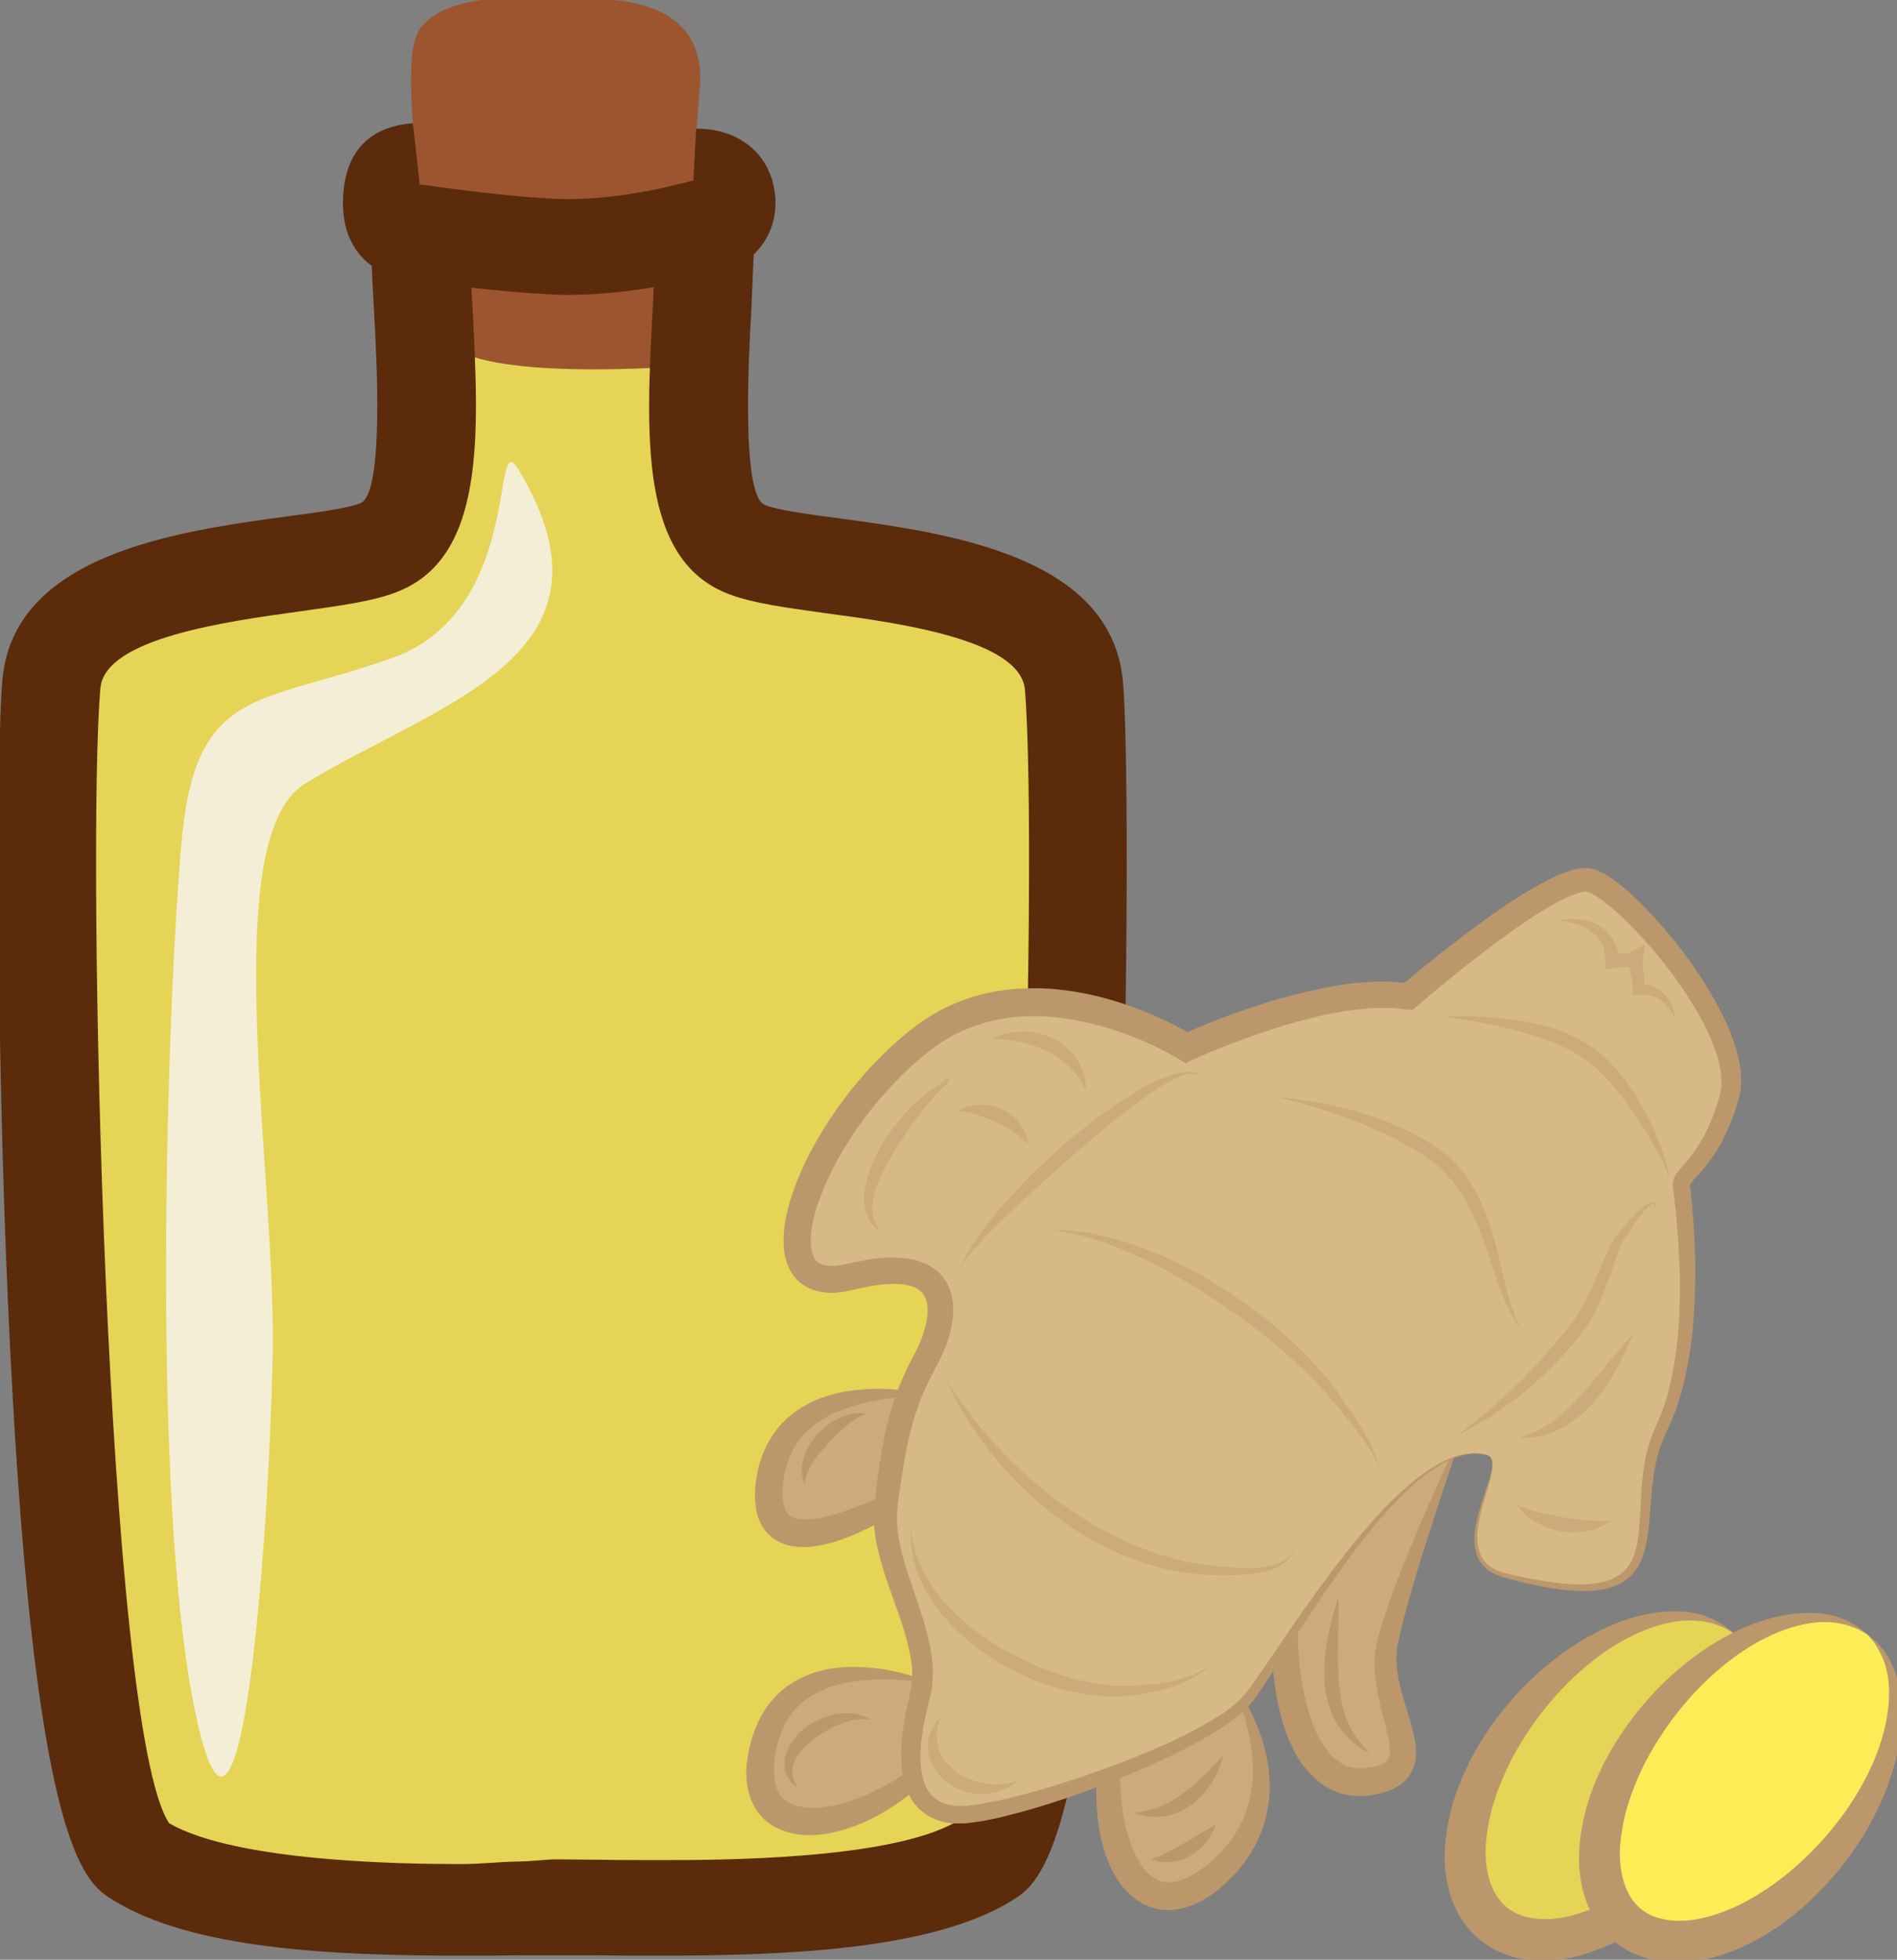 <?xml version="1.0" encoding="UTF-8" standalone="no"?>
<!-- Created with Inkscape (http://www.inkscape.org/) -->

<svg
   xmlns:dc="http://purl.org/dc/elements/1.1/"
   xmlns:cc="http://creativecommons.org/ns#"
   xmlns:rdf="http://www.w3.org/1999/02/22-rdf-syntax-ns#"
   xmlns:svg="http://www.w3.org/2000/svg"
   xmlns="http://www.w3.org/2000/svg"
   xmlns:sodipodi="http://sodipodi.sourceforge.net/DTD/sodipodi-0.dtd"
   xmlns:inkscape="http://www.inkscape.org/namespaces/inkscape"
   width="268.133mm"
   height="276.891mm"
   viewBox="0 0 268.133 276.891"
   version="1.1"
   id="svg8"
   inkscape:version="0.92.4 (5da689c313, 2019-01-14)"
   sodipodi:docname="Aroma zázvor.svg">
  <rect x="0" y="0" width="268.133" height="276.891" fill="#808080" stroke="none"/>
  <defs
     id="defs2">
    <style
       type="text/css"
       id="style2">
   <![CDATA[
    .fil5 {fill:#2D1106;fill-rule:nonzero}
    .fil4 {fill:#562314;fill-rule:nonzero}
    .fil2 {fill:#5B2B0B;fill-rule:nonzero}
    .fil1 {fill:#9D552F;fill-rule:nonzero}
    .fil0 {fill:#E0E0E0;fill-rule:nonzero}
    .fil6 {fill:#E5E5E5;fill-rule:nonzero}
    .fil7 {fill:white;fill-rule:nonzero}
    .fil3 {fill:white;fill-rule:nonzero;}
   ]]>
  </style>
    <style
       type="text/css"
       id="style2-81"><![CDATA[
    .fil5 {fill:#2D1106;fill-rule:nonzero}
    .fil4 {fill:#562314;fill-rule:nonzero}
    .fil2 {fill:#5B2B0B;fill-rule:nonzero}
    .fil1 {fill:#9D552F;fill-rule:nonzero}
    .fil0 {fill:#E0E0E0;fill-rule:nonzero}
    .fil6 {fill:#E5E5E5;fill-rule:nonzero}
    .fil7 {fill:white;fill-rule:nonzero}
    .fil3 {fill:white;fill-rule:nonzero;}
   ]]></style>
    <style
       type="text/css"
       id="style2-3"><![CDATA[
    .fil2 {fill:#662E12;fill-rule:nonzero}
    .fil1 {fill:#7FA53D;fill-rule:nonzero}
    .fil3 {fill:#9B8138;fill-rule:nonzero}
    .fil0 {fill:#AACC79;fill-rule:nonzero}
   ]]></style>
    <style
       type="text/css"
       id="style2-34"><![CDATA[
    .fil0 {fill:#449306;fill-rule:nonzero}
   ]]></style>
    <style
       type="text/css"
       id="style2-6"><![CDATA[
    .fil1 {fill:#A63621;fill-rule:nonzero}
    .fil0 {fill:#45AF51;fill-rule:nonzero}
    .fil2 {fill:#ECC500;fill-rule:nonzero}
   ]]></style>
    <style
       type="text/css"
       id="style2-0"><![CDATA[
    .fil1 {fill:#8E8530;fill-rule:nonzero}
    .fil0 {fill:#A39C43;fill-rule:nonzero}
    .fil2 {fill:#A89F4A;fill-rule:nonzero}
    .fil3 {fill:#BFB85A;fill-rule:nonzero}
   ]]></style>
    <style
       type="text/css"
       id="style2-33"><![CDATA[
    .str0 {stroke:white;stroke-width:70.56}
    .fil1 {fill:#2E0F57;fill-rule:nonzero}
    .fil4 {fill:#451682;fill-rule:nonzero}
    .fil2 {fill:#8F6EC4;fill-rule:nonzero}
    .fil3 {fill:#B09ADB;fill-rule:nonzero}
    .fil0 {fill:white;fill-rule:nonzero}
   ]]></style>
    <style
       type="text/css"
       id="style2-69"><![CDATA[
    .fil1 {fill:#1D1928;fill-rule:nonzero}
    .fil3 {fill:#2D293D;fill-rule:nonzero}
    .fil2 {fill:#363349;fill-rule:nonzero}
    .fil0 {fill:#4B7903;fill-rule:nonzero}
    .fil4 {fill:#7C6447;fill-rule:nonzero}
    .fil5 {fill:#8E795C;fill-rule:nonzero}
   ]]></style>
    <style
       type="text/css"
       id="style2-07"><![CDATA[
    .fil5 {fill:#45AF51;fill-rule:nonzero}
    .fil4 {fill:#662E12;fill-rule:nonzero}
    .fil2 {fill:#93360C;fill-rule:nonzero}
    .fil3 {fill:#BF5D36;fill-rule:nonzero}
    .fil1 {fill:#CC5E21;fill-rule:nonzero}
    .fil0 {fill:#EAB234;fill-rule:nonzero}
   ]]></style>
    <style
       type="text/css"
       id="style2-2"><![CDATA[
    .fil0 {fill:#287C1C;fill-rule:nonzero}
    .fil5 {fill:#890A0A;fill-rule:nonzero}
    .fil2 {fill:#961212;fill-rule:nonzero}
    .fil4 {fill:#A30D0D;fill-rule:nonzero}
    .fil1 {fill:#AF1B1B;fill-rule:nonzero}
    .fil6 {fill:#B72020;fill-rule:nonzero}
    .fil3 {fill:#D14242;fill-rule:nonzero}
   ]]></style>
    <style
       type="text/css"
       id="style2-7"><![CDATA[
    .fil5 {fill:#2D1106;fill-rule:nonzero}
    .fil4 {fill:#562314;fill-rule:nonzero}
    .fil2 {fill:#5B2B0B;fill-rule:nonzero}
    .fil1 {fill:#9D552F;fill-rule:nonzero}
    .fil0 {fill:#E0E0E0;fill-rule:nonzero}
    .fil6 {fill:#E5E5E5;fill-rule:nonzero}
    .fil7 {fill:white;fill-rule:nonzero}
    .fil3 {fill:white;fill-rule:nonzero;}
   ]]></style>
    <style
       type="text/css"
       id="style2-3-4"><![CDATA[
    .fil2 {fill:#662E12;fill-rule:nonzero}
    .fil1 {fill:#7FA53D;fill-rule:nonzero}
    .fil3 {fill:#9B8138;fill-rule:nonzero}
    .fil0 {fill:#AACC79;fill-rule:nonzero}
   ]]></style>
    <style
       type="text/css"
       id="style2-34-5"><![CDATA[
    .fil0 {fill:#449306;fill-rule:nonzero}
   ]]></style>
    <style
       type="text/css"
       id="style2-6-8"><![CDATA[
    .fil1 {fill:#A63621;fill-rule:nonzero}
    .fil0 {fill:#45AF51;fill-rule:nonzero}
    .fil2 {fill:#ECC500;fill-rule:nonzero}
   ]]></style>
    <style
       type="text/css"
       id="style2-0-1"><![CDATA[
    .fil1 {fill:#8E8530;fill-rule:nonzero}
    .fil0 {fill:#A39C43;fill-rule:nonzero}
    .fil2 {fill:#A89F4A;fill-rule:nonzero}
    .fil3 {fill:#BFB85A;fill-rule:nonzero}
   ]]></style>
    <style
       type="text/css"
       id="style2-33-5"><![CDATA[
    .str0 {stroke:white;stroke-width:70.56}
    .fil1 {fill:#2E0F57;fill-rule:nonzero}
    .fil4 {fill:#451682;fill-rule:nonzero}
    .fil2 {fill:#8F6EC4;fill-rule:nonzero}
    .fil3 {fill:#B09ADB;fill-rule:nonzero}
    .fil0 {fill:white;fill-rule:nonzero}
   ]]></style>
    <style
       type="text/css"
       id="style2-69-2"><![CDATA[
    .fil1 {fill:#1D1928;fill-rule:nonzero}
    .fil3 {fill:#2D293D;fill-rule:nonzero}
    .fil2 {fill:#363349;fill-rule:nonzero}
    .fil0 {fill:#4B7903;fill-rule:nonzero}
    .fil4 {fill:#7C6447;fill-rule:nonzero}
    .fil5 {fill:#8E795C;fill-rule:nonzero}
   ]]></style>
    <style
       type="text/css"
       id="style2-07-7"><![CDATA[
    .fil5 {fill:#45AF51;fill-rule:nonzero}
    .fil4 {fill:#662E12;fill-rule:nonzero}
    .fil2 {fill:#93360C;fill-rule:nonzero}
    .fil3 {fill:#BF5D36;fill-rule:nonzero}
    .fil1 {fill:#CC5E21;fill-rule:nonzero}
    .fil0 {fill:#EAB234;fill-rule:nonzero}
   ]]></style>
    <style
       type="text/css"
       id="style2-2-8"><![CDATA[
    .fil0 {fill:#287C1C;fill-rule:nonzero}
    .fil5 {fill:#890A0A;fill-rule:nonzero}
    .fil2 {fill:#961212;fill-rule:nonzero}
    .fil4 {fill:#A30D0D;fill-rule:nonzero}
    .fil1 {fill:#AF1B1B;fill-rule:nonzero}
    .fil6 {fill:#B72020;fill-rule:nonzero}
    .fil3 {fill:#D14242;fill-rule:nonzero}
   ]]></style>
    <style
       type="text/css"
       id="style2-4"><![CDATA[
    .fil3 {fill:#4F78EE;fill-rule:nonzero}
    .fil4 {fill:#5C2123;fill-rule:nonzero}
    .fil9 {fill:#6022D6;fill-rule:nonzero}
    .fil1 {fill:#68652F;fill-rule:nonzero}
    .fil7 {fill:#7C7A89;fill-rule:nonzero}
    .fil5 {fill:#7F8599;fill-rule:nonzero}
    .fil6 {fill:#B9BABE;fill-rule:nonzero}
    .fil8 {fill:#CDCFD3;fill-rule:nonzero}
    .fil2 {fill:#E5C923;fill-rule:nonzero}
    .fil0 {fill:#F2E8BB;fill-rule:nonzero}
   ]]></style>
    <style
       type="text/css"
       id="style2-5"><![CDATA[
    .fil5 {fill:#2D1106;fill-rule:nonzero}
    .fil4 {fill:#562314;fill-rule:nonzero}
    .fil2 {fill:#5B2B0B;fill-rule:nonzero}
    .fil1 {fill:#9D552F;fill-rule:nonzero}
    .fil0 {fill:#E0E0E0;fill-rule:nonzero}
    .fil6 {fill:#E5E5E5;fill-rule:nonzero}
    .fil7 {fill:white;fill-rule:nonzero}
    .fil3 {fill:white;fill-rule:nonzero;}
   ]]></style>
    <style
       type="text/css"
       id="style2-3-3"><![CDATA[
    .fil2 {fill:#662E12;fill-rule:nonzero}
    .fil1 {fill:#7FA53D;fill-rule:nonzero}
    .fil3 {fill:#9B8138;fill-rule:nonzero}
    .fil0 {fill:#AACC79;fill-rule:nonzero}
   ]]></style>
    <style
       type="text/css"
       id="style2-34-3"><![CDATA[
    .fil0 {fill:#449306;fill-rule:nonzero}
   ]]></style>
    <style
       type="text/css"
       id="style2-6-6"><![CDATA[
    .fil1 {fill:#A63621;fill-rule:nonzero}
    .fil0 {fill:#45AF51;fill-rule:nonzero}
    .fil2 {fill:#ECC500;fill-rule:nonzero}
   ]]></style>
    <style
       type="text/css"
       id="style2-0-0"><![CDATA[
    .fil1 {fill:#8E8530;fill-rule:nonzero}
    .fil0 {fill:#A39C43;fill-rule:nonzero}
    .fil2 {fill:#A89F4A;fill-rule:nonzero}
    .fil3 {fill:#BFB85A;fill-rule:nonzero}
   ]]></style>
    <style
       type="text/css"
       id="style2-33-52"><![CDATA[
    .str0 {stroke:white;stroke-width:70.56}
    .fil1 {fill:#2E0F57;fill-rule:nonzero}
    .fil4 {fill:#451682;fill-rule:nonzero}
    .fil2 {fill:#8F6EC4;fill-rule:nonzero}
    .fil3 {fill:#B09ADB;fill-rule:nonzero}
    .fil0 {fill:white;fill-rule:nonzero}
   ]]></style>
    <style
       type="text/css"
       id="style2-69-29"><![CDATA[
    .fil1 {fill:#1D1928;fill-rule:nonzero}
    .fil3 {fill:#2D293D;fill-rule:nonzero}
    .fil2 {fill:#363349;fill-rule:nonzero}
    .fil0 {fill:#4B7903;fill-rule:nonzero}
    .fil4 {fill:#7C6447;fill-rule:nonzero}
    .fil5 {fill:#8E795C;fill-rule:nonzero}
   ]]></style>
    <style
       type="text/css"
       id="style2-07-3"><![CDATA[
    .fil5 {fill:#45AF51;fill-rule:nonzero}
    .fil4 {fill:#662E12;fill-rule:nonzero}
    .fil2 {fill:#93360C;fill-rule:nonzero}
    .fil3 {fill:#BF5D36;fill-rule:nonzero}
    .fil1 {fill:#CC5E21;fill-rule:nonzero}
    .fil0 {fill:#EAB234;fill-rule:nonzero}
   ]]></style>
    <style
       type="text/css"
       id="style2-2-0"><![CDATA[
    .fil0 {fill:#287C1C;fill-rule:nonzero}
    .fil5 {fill:#890A0A;fill-rule:nonzero}
    .fil2 {fill:#961212;fill-rule:nonzero}
    .fil4 {fill:#A30D0D;fill-rule:nonzero}
    .fil1 {fill:#AF1B1B;fill-rule:nonzero}
    .fil6 {fill:#B72020;fill-rule:nonzero}
    .fil3 {fill:#D14242;fill-rule:nonzero}
   ]]></style>
    <style
       type="text/css"
       id="style2-8"><![CDATA[
    .str0 {stroke:white;stroke-width:70.56}
    .fil3 {fill:#30561A;fill-rule:nonzero}
    .fil4 {fill:#3C6626;fill-rule:nonzero}
    .fil2 {fill:#4E7A34;fill-rule:nonzero}
    .fil1 {fill:#72915D;fill-rule:nonzero}
    .fil7 {fill:#CE9E63;fill-rule:nonzero}
    .fil6 {fill:#D89E52;fill-rule:nonzero}
    .fil5 {fill:#D8B280;fill-rule:nonzero}
    .fil0 {fill:white;fill-rule:nonzero}
   ]]></style>
    <style
       type="text/css"
       id="style2-00"><![CDATA[
    .fil2 {fill:#827850;fill-rule:nonzero}
    .fil0 {fill:#CFD875;fill-rule:nonzero}
    .fil1 {fill:#DDD8C3;fill-rule:nonzero}
   ]]></style>
    <style
       type="text/css"
       id="style2-1"><![CDATA[
    .fil1 {fill:#75A432;fill-rule:nonzero}
    .fil0 {fill:#A0C95F;fill-rule:nonzero}
    .fil2 {fill:#A4C466;fill-rule:nonzero}
   ]]></style>
    <style
       type="text/css"
       id="style2-53"><![CDATA[
    .fil2 {fill:#827850;fill-rule:nonzero}
    .fil1 {fill:#EAD063;fill-rule:nonzero}
    .fil0 {fill:#EFE4B6;fill-rule:nonzero}
   ]]></style>
    <style
       type="text/css"
       id="style2-88"><![CDATA[
    .fil4 {fill:#98BE5B}
    .fil3 {fill:#9DC062}
    .fil2 {fill:#C5D192}
    .fil1 {fill:#C8DCA8}
    .fil0 {fill:#E5EED6}
   ]]></style>
    <style
       type="text/css"
       id="style2-79"><![CDATA[
    .fil1 {fill:#517C28;fill-rule:nonzero}
    .fil0 {fill:#6E9E44;fill-rule:nonzero}
   ]]></style>
    <style
       type="text/css"
       id="style2-9"><![CDATA[
    .fil6 {fill:#6E9B3E;fill-rule:nonzero}
    .fil0 {fill:#91BF66;fill-rule:nonzero}
    .fil2 {fill:#9FC673;fill-rule:nonzero}
    .fil1 {fill:#A5D879;fill-rule:nonzero}
    .fil5 {fill:#E0DABF;fill-rule:nonzero}
    .fil4 {fill:#E8EFC5;fill-rule:nonzero}
    .fil3 {fill:#FCF9EB;fill-rule:nonzero}
   ]]></style>
    <style
       type="text/css"
       id="style2-60"><![CDATA[
    .str0 {stroke:white;stroke-width:70.56}
    .fil3 {fill:#351A24;fill-rule:nonzero}
    .fil1 {fill:#43252F;fill-rule:nonzero}
    .fil8 {fill:#51313D;fill-rule:nonzero}
    .fil6 {fill:#A53F3A;fill-rule:nonzero}
    .fil5 {fill:#B7544C;fill-rule:nonzero}
    .fil4 {fill:#CC8583;fill-rule:nonzero}
    .fil7 {fill:#D17F13;fill-rule:nonzero}
    .fil2 {fill:#F4DCA6;fill-rule:nonzero}
    .fil0 {fill:white;fill-rule:nonzero}
   ]]></style>
    <style
       type="text/css"
       id="style2-41"><![CDATA[
    .fil4 {fill:#A31414;fill-rule:nonzero}
    .fil3 {fill:#B50B0B;fill-rule:nonzero}
    .fil2 {fill:#D69090;fill-rule:nonzero}
    .fil1 {fill:#DBBC86;fill-rule:nonzero}
    .fil0 {fill:#F7E4E9;fill-rule:nonzero}
   ]]></style>
    <style
       type="text/css"
       id="style2-29"><![CDATA[
    .str0 {stroke:white;stroke-width:70.56}
    .fil3 {fill:#D13430;fill-rule:nonzero}
    .fil2 {fill:#EA9063;fill-rule:nonzero}
    .fil1 {fill:#FFF1C5;fill-rule:nonzero}
    .fil0 {fill:white;fill-rule:nonzero}
   ]]></style>
    <style
       type="text/css"
       id="style2-412"><![CDATA[
    .fil3 {fill:#649319;fill-rule:nonzero}
    .fil0 {fill:#91561C;fill-rule:nonzero}
    .fil6 {fill:#DD271A;fill-rule:nonzero}
    .fil1 {fill:#ECAC28;fill-rule:nonzero}
    .fil2 {fill:#F2CC88;fill-rule:nonzero}
    .fil7 {fill:#F86849;fill-rule:nonzero}
    .fil8 {fill:#FCBEBE;fill-rule:nonzero}
    .fil4 {fill:#FD6B6A;fill-rule:nonzero}
    .fil5 {fill:#FFCE55;fill-rule:nonzero}
   ]]></style>
    <style
       type="text/css"
       id="style2-31"><![CDATA[
    .fil1 {fill:#1C0F00;fill-rule:nonzero}
    .fil4 {fill:#3A1B05;fill-rule:nonzero}
    .fil0 {fill:#42210B;fill-rule:nonzero}
    .fil3 {fill:#542A0A;fill-rule:nonzero}
    .fil2 {fill:#5E3316;fill-rule:nonzero}
   ]]></style>
    <style
       type="text/css"
       id="style2-51"><![CDATA[
    .fil2 {fill:#45AF51;fill-rule:nonzero}
    .fil1 {fill:#662E12;fill-rule:nonzero}
    .fil0 {fill:#BF2626;fill-rule:nonzero}
   ]]></style>
    <style
       type="text/css"
       id="style2-25"><![CDATA[
    .fil2 {fill:#225B0A;fill-rule:nonzero}
    .fil0 {fill:#662E12;fill-rule:nonzero}
    .fil1 {fill:#8F1323;fill-rule:nonzero}
    .fil3 {fill:#B01515;fill-rule:nonzero}
   ]]></style>
    <style
       type="text/css"
       id="style2-16"><![CDATA[
    .fil2 {fill:#0E2807;fill-rule:nonzero}
    .fil1 {fill:#2E5E24;fill-rule:nonzero}
    .fil3 {fill:#464940;fill-rule:nonzero}
    .fil0 {fill:#5D9E4D;fill-rule:nonzero}
    .fil4 {fill:#EFB82E;fill-rule:nonzero}
   ]]></style>
    <style
       type="text/css"
       id="style2-39"><![CDATA[
    .fil3 {fill:#11192B;fill-rule:nonzero}
    .fil8 {fill:#182033;fill-rule:nonzero}
    .fil2 {fill:#1A2238;fill-rule:nonzero}
    .fil7 {fill:#262E45;fill-rule:nonzero}
    .fil4 {fill:#37435E;fill-rule:nonzero}
    .fil9 {fill:#47526D;fill-rule:nonzero}
    .fil0 {fill:#5C9340;fill-rule:nonzero}
    .fil1 {fill:#7EAF61;fill-rule:nonzero}
    .fil5 {fill:#936338;fill-rule:nonzero}
    .fil6 {fill:#A3774B;fill-rule:nonzero}
   ]]></style>
    <style
       type="text/css"
       id="style2-24"><![CDATA[
    .fil3 {fill:#4D870F;fill-rule:nonzero}
    .fil4 {fill:#561F09;fill-rule:nonzero}
    .fil2 {fill:#82310D;fill-rule:nonzero}
    .fil5 {fill:#A02E10;fill-rule:nonzero}
    .fil0 {fill:#C33F13;fill-rule:nonzero}
    .fil1 {fill:#E26847;fill-rule:nonzero}
   ]]></style>
    <style
       type="text/css"
       id="style2-881"><![CDATA[
    .fil7 {fill:#563E17;fill-rule:nonzero}
    .fil6 {fill:#775B29;fill-rule:nonzero}
    .fil3 {fill:#8C723C;fill-rule:nonzero}
    .fil0 {fill:#93754A;fill-rule:nonzero}
    .fil2 {fill:#A03607;fill-rule:nonzero}
    .fil5 {fill:#A0844B;fill-rule:nonzero}
    .fil4 {fill:#AF915D;fill-rule:nonzero}
    .fil1 {fill:#D64C01;fill-rule:nonzero}
    .fil8 {fill:#E86931;fill-rule:nonzero}
   ]]></style>
    <style
       type="text/css"
       id="style2-03"><![CDATA[
    .fil2 {fill:#77441B;fill-rule:nonzero}
    .fil0 {fill:#EACA42;fill-rule:nonzero}
    .fil1 {fill:#F4E4A2;fill-rule:nonzero}
   ]]></style>
    <style
       type="text/css"
       id="style2-18"><![CDATA[
    .fil3 {fill:#686121;fill-rule:nonzero}
    .fil2 {fill:#928C42;fill-rule:nonzero}
    .fil1 {fill:#AF8D72;fill-rule:nonzero}
    .fil0 {fill:#BFA48E;fill-rule:nonzero}
   ]]></style>
    <style
       type="text/css"
       id="style2-75"><![CDATA[
    .fil3 {fill:#1E0F01;fill-rule:nonzero}
    .fil2 {fill:#301700;fill-rule:nonzero}
    .fil1 {fill:#592C07;fill-rule:nonzero}
    .fil0 {fill:#A67C52;fill-rule:nonzero}
    .fil4 {fill:#EAC55E;fill-rule:nonzero}
   ]]></style>
    <style
       type="text/css"
       id="style2-15"><![CDATA[
    .fil0 {fill:#56210A;fill-rule:nonzero}
    .fil1 {fill:#84503E;fill-rule:nonzero}
    .fil2 {fill:#AD857D;fill-rule:nonzero;}
   ]]></style>
    <style
       type="text/css"
       id="style2-76"><![CDATA[
    .fil5 {fill:#280604;fill-rule:nonzero}
    .fil3 {fill:#351302;fill-rule:nonzero}
    .fil4 {fill:#51180F;fill-rule:nonzero}
    .fil1 {fill:#59180E;fill-rule:nonzero}
    .fil2 {fill:#59250E;fill-rule:nonzero}
    .fil0 {fill:#843523;fill-rule:nonzero}
   ]]></style>
    <style
       type="text/css"
       id="style2-44"><![CDATA[
    .fil1 {fill:#628C2C;fill-rule:nonzero}
    .fil0 {fill:#C2D8AD;fill-rule:nonzero}
   ]]></style>
    <style
       type="text/css"
       id="style2-92"><![CDATA[
    .fil1 {fill:#CE9C5F;fill-rule:nonzero}
    .fil0 {fill:#E2BF7F;fill-rule:nonzero}
   ]]></style>
    <style
       type="text/css"
       id="style2-28"><![CDATA[
    .str0 {stroke:white;stroke-width:70.56}
    .fil7 {fill:#1C2804;fill-rule:nonzero}
    .fil8 {fill:#2E3F05;fill-rule:nonzero}
    .fil5 {fill:#36560C;fill-rule:nonzero}
    .fil10 {fill:#6D4123;fill-rule:nonzero}
    .fil3 {fill:#704426;fill-rule:nonzero}
    .fil2 {fill:#79AD3D;fill-rule:nonzero}
    .fil1 {fill:#7C4F31;fill-rule:nonzero}
    .fil6 {fill:#92B25F;fill-rule:nonzero}
    .fil9 {fill:#9B6E50;fill-rule:nonzero}
    .fil4 {fill:#AECE67;fill-rule:nonzero}
    .fil0 {fill:white;fill-rule:nonzero}
   ]]></style>
    <style
       type="text/css"
       id="style2-4127"><![CDATA[
    .fil2 {fill:#C68148}
    .fil1 {fill:#890A0A;fill-rule:nonzero}
    .fil4 {fill:#961212;fill-rule:nonzero}
    .fil0 {fill:#A30D0D;fill-rule:nonzero}
    .fil3 {fill:#AF1B1B;fill-rule:nonzero}
    .fil6 {fill:#B72020;fill-rule:nonzero}
    .fil5 {fill:#D14242;fill-rule:nonzero}
   ]]></style>
    <style
       type="text/css"
       id="style2-169"><![CDATA[
    .fil4 {fill:#754C1A;fill-rule:nonzero}
    .fil2 {fill:#7A501F;fill-rule:nonzero}
    .fil0 {fill:#8E6126;fill-rule:nonzero}
    .fil5 {fill:#A8773B;fill-rule:nonzero}
    .fil3 {fill:#AF7C3F;fill-rule:nonzero}
    .fil1 {fill:#C4914E;fill-rule:nonzero}
   ]]></style>
    <style
       type="text/css"
       id="style2-167"><![CDATA[
    .fil2 {fill:#315C27;fill-rule:nonzero}
    .fil1 {fill:#9ABE47;fill-rule:nonzero}
    .fil0 {fill:#AECC5E;fill-rule:nonzero}
   ]]></style>
    <style
       type="text/css"
       id="style2-21"><![CDATA[
    .fil0 {fill:#53891F;fill-rule:nonzero}
    .fil1 {fill:#9B7A2F;fill-rule:nonzero}
   ]]></style>
    <style
       type="text/css"
       id="style2-26"><![CDATA[
    .fil0 {fill:#6B9D3C;fill-rule:nonzero}
    .fil1 {fill:#AC482E;fill-rule:nonzero}
    .fil2 {fill:#FFA20D;fill-rule:nonzero}
    .fil3 {fill:#FFB90B;fill-rule:nonzero}
   ]]></style>
    <style
       type="text/css"
       id="style2-12"><![CDATA[
    .fil0 {fill:#5AB216;fill-rule:nonzero}
    .fil1 {fill:#E51A1A;fill-rule:nonzero}
   ]]></style>
    <style
       type="text/css"
       id="style2-84"><![CDATA[
    .str0 {stroke:white;stroke-width:70.56}
    .fil1 {fill:#AA3121;fill-rule:nonzero}
    .fil0 {fill:white;fill-rule:nonzero}
   ]]></style>
    <style
       type="text/css"
       id="style2-124"><![CDATA[
    .fil0 {fill:#619930;fill-rule:nonzero}
   ]]></style>
    <style
       type="text/css"
       id="style2-077">
   <![CDATA[
    .fil5 {fill:#4D963E;fill-rule:nonzero}
    .fil4 {fill:#56874C;fill-rule:nonzero}
    .fil2 {fill:#5B4194;fill-rule:nonzero}
    .fil3 {fill:#69A668;fill-rule:nonzero}
    .fil1 {fill:#7263B0;fill-rule:nonzero}
    .fil0 {fill:#BC0F29;fill-rule:nonzero}
   ]]>
  </style>
    <style
       type="text/css"
       id="style2-96">
   <![CDATA[
    .fil0 {fill:#49602E;fill-rule:nonzero}
    .fil1 {fill:#697F4B;fill-rule:nonzero}
   ]]>
  </style>
    <style
       type="text/css"
       id="style2-80">
   <![CDATA[
    .fil1 {fill:#597A25;fill-rule:nonzero}
    .fil0 {fill:#A58C3C;fill-rule:nonzero}
   ]]>
  </style>
    <style
       type="text/css"
       id="style2-61">
   <![CDATA[
    .fil3 {fill:#33350E;fill-rule:nonzero}
    .fil7 {fill:#382F26;fill-rule:nonzero}
    .fil1 {fill:#3E4213;fill-rule:nonzero}
    .fil2 {fill:#404415;fill-rule:nonzero}
    .fil0 {fill:#49511B;fill-rule:nonzero}
    .fil5 {fill:#64712B;fill-rule:nonzero}
    .fil4 {fill:#84913A;fill-rule:nonzero}
    .fil6 {fill:#D11515;fill-rule:nonzero}
   ]]>
  </style>
    <style
       type="text/css"
       id="style2-54">
   <![CDATA[
    .fil1 {fill:#331972;fill-rule:nonzero}
    .fil0 {fill:#45AF51;fill-rule:nonzero}
    .fil3 {fill:#5037A0;fill-rule:nonzero}
    .fil2 {fill:#662E12;fill-rule:nonzero}
   ]]>
  </style>
    <style
       type="text/css"
       id="style2-94">
   <![CDATA[
    .str0 {stroke:white;stroke-width:70.56}
    .fil1 {fill:#5D6608;fill-rule:nonzero}
    .fil4 {fill:#7A1111;fill-rule:nonzero}
    .fil2 {fill:#A51C1C;fill-rule:nonzero}
    .fil5 {fill:#AF5941;fill-rule:nonzero}
    .fil6 {fill:#BA1313;fill-rule:nonzero}
    .fil3 {fill:#BC664B;fill-rule:nonzero}
    .fil7 {fill:#BF3D3D;fill-rule:nonzero}
    .fil0 {fill:white;fill-rule:nonzero}
   ]]>
  </style>
    <style
       type="text/css"
       id="style2-67">
   <![CDATA[
    .fil2 {fill:#E0760B;fill-rule:nonzero}
    .fil1 {fill:#EFC807;fill-rule:nonzero}
    .fil0 {fill:#FDDB00;fill-rule:nonzero}
   ]]>
  </style>
    <style
       type="text/css"
       id="style2-87">
   <![CDATA[
    .fil1 {fill:#395613;fill-rule:nonzero}
    .fil0 {fill:#A08358;fill-rule:nonzero}
   ]]>
  </style>
    <style
       type="text/css"
       id="style2-95">
   <![CDATA[
    .fil1 {fill:#DDB32A;fill-rule:nonzero}
    .fil2 {fill:#EDCE4C;fill-rule:nonzero}
    .fil0 {fill:#F4DF4A;fill-rule:nonzero}
   ]]>
  </style>
    <style
       type="text/css"
       id="style2-19">
   <![CDATA[
    .fil1 {fill:#BC976C;fill-rule:nonzero}
    .fil2 {fill:#CCAA79;fill-rule:nonzero}
    .fil5 {fill:#CCAA7A;fill-rule:nonzero}
    .fil3 {fill:#D7B985;fill-rule:nonzero}
    .fil0 {fill:#E5D455;fill-rule:nonzero}
    .fil4 {fill:#FCED56;fill-rule:nonzero}
   ]]>
  </style>
  </defs>
  <sodipodi:namedview
     id="base"
     pagecolor="#ffffff"
     bordercolor="#666666"
     borderopacity="1.0"
     inkscape:pageopacity="0.0"
     inkscape:pageshadow="2"
     inkscape:zoom="0.7"
     inkscape:cx="711.9149"
     inkscape:cy="539.1062"
     inkscape:document-units="mm"
     inkscape:current-layer="Vrstva_x0020_1"
     showgrid="false"
     inkscape:window-width="1920"
     inkscape:window-height="1001"
     inkscape:window-x="-9"
     inkscape:window-y="-9"
     inkscape:window-maximized="1" />
  <g
     inkscape:label="Vrstva 1"
     inkscape:groupmode="layer"
     id="layer1"
     transform="translate(281.885,-127.751)">
 
 
 
<g
   inkscape:label="Vrstva 1"
   inkscape:groupmode="layer"
   transform="matrix(0.265,0,0,0.265,-266.287,171.368)"
   id="layer1-76">
  <g
     inkscape:label="Vrstva 1"
     inkscape:groupmode="layer"
     transform="matrix(1.178,0,0,1.178,129.098,3.235)"
     id="layer1-7">
    <g
       inkscape:label="Vrstva 1"
       inkscape:groupmode="layer"
       transform="matrix(0.265,0,0,0.265,260.92,338.295)"
       id="layer1-4">
      <g
         inkscape:label="Vrstva 1"
         inkscape:groupmode="layer"
         transform="matrix(0.873,0,0,0.873,-38.26,-28.614)"
         id="layer1-8">
        <g
           inkscape:label="Vrstva 1"
           inkscape:groupmode="layer"
           transform="matrix(1.064,0,0,1.064,-32.549,55.262)"
           id="layer1-0">
          <g
             transform="matrix(0.663,0,0,0.663,-6932.78,-9835.63)"
             id="Vrstva_x0020_1">
<path
   inkscape:connector-curvature="0"
   d="m 9881,12395 c 37,36 66,82 63,154 -13,352 -68,762 117,833 185,70 878,42 907,377 29,335 10,3098 -244,3257 -253,158 -892,131 -1189,131 -293,0 -907,26 -1161,-132 -253,-159 -273,-2925 -243,-3260 29,-335 721,-308 907,-378 185,-71 130,-476 117,-828 -3,-85 35,-135 84,-171 46,-32 75,-49 308,-49 260,0 291,24 334,66 z"
   style="fill:#e5d455;fill-opacity:1;fill-rule:nonzero"
   id="path7"
   class="fil0" />
<path
   inkscape:connector-curvature="0"
   d="m 9229,12807 c 0,0 -162,-760 -74,-872 87,-112 336,-80 404,-80 69,0 395,-32 371,247 -6,66 -14,188 -18,256 -15,209 -47,345 -73,517 0,0 -516,38 -610,-68 z"
   style="fill:#9d552f;fill-rule:nonzero"
   id="path9"
   class="fil1" />
<path
   inkscape:connector-curvature="0"
   d="m 9920,12214 -8,144 -9,2 -19,5 -18,4 c -2,1 -173,46 -329,40 -152,-6 -364,-38 -366,-38 l -18,-2 -19,-170 c -75,5 -194,41 -194,222 0,142 97,208 197,213 43,7 237,34 389,40 14,1 27,1 40,1 157,0 307,-34 357,-46 125,-8 217,-95 217,-208 0,-118 -85,-207 -220,-207 z"
   style="fill:#5b2b0b;fill-rule:nonzero"
   id="path11"
   class="fil2" />
<path
   inkscape:connector-curvature="0"
   d="m 11104,13748 c -31,-350 -485,-412 -786,-453 -85,-11 -172,-23 -207,-37 -66,-25 -46,-400 -38,-541 2,-55 5,-110 7,-163 1,-30 -1,-59 -8,-87 -66,64 -169,139 -268,156 -2,27 -3,53 -4,80 -20,364 -38,708 211,802 65,25 155,37 269,53 202,27 540,73 552,212 38,439 -16,2883 -191,3140 -186,106 -662,106 -820,106 -60,0 -116,0 -167,-1 -44,0 -84,-1 -120,-1 -34,0 -72,6 -113,6 -48,1 -100,7 -156,7 h -1 c -156,0 -620,-6 -806,-113 -176,-257 -230,-2709 -191,-3148 12,-139 350,-185 552,-213 114,-16 204,-28 268,-53 249,-94 231,-436 212,-797 -3,-47 -5,-93 -7,-140 -11,-6 -22,-13 -33,-20 0,0 0,0 0,-1 -16,-2 -32,-4 -47,-8 -42,-11 -89,-31 -118,-63 -16,-19 -34,-43 -46,-68 -25,53 -31,107 -30,150 2,54 5,109 8,164 8,140 28,511 -38,536 -35,14 -123,26 -207,37 -301,41 -756,104 -786,454 -16,182 -17,982 15,1713 67,1529 212,1620 291,1669 218,137 610,155 964,155 56,0 110,0 158,-1 41,0 78,0 112,0 34,0 73,0 116,0 52,1 109,1 170,1 361,0 760,-18 977,-154 78,-49 224,-140 290,-1668 32,-730 32,-1529 16,-1711 z"
   style="fill:#5b2b0b;fill-rule:nonzero"
   id="path13"
   class="fil2" />
<path
   inkscape:connector-curvature="0"
   d="m 9428,13161 c -81,-135 19,388 -351,521 -371,132 -546,76 -585,511 -39,436 -88,1820 39,2417 126,597 204,-493 214,-995 10,-502 -156,-1431 88,-1583 361,-224 907,-350 595,-871 z"
   style="fill:#f4eed7;;fill-rule:nonzero"
   id="path15"
   class="fil3" />
<rect
   height="293.868"
   width="0"
   y="16368.5"
   x="11572.2"
   style="fill:#ffffff;stroke-width:3.943"
   id="rect423" />

 
 

 
 

 
 

 
 

 
 

 
 

 
 

 
 

 
 

 
 <g
   transform="matrix(0.565,-0.169,0.169,0.565,2998.776,9618.016)"
   id="Vrstva_x0020_1-3">

  <path
   d="m 12628,15755 c 162,242 -36,659 -442,932 -407,272 -868,297 -1030,54 -163,-242 35,-659 442,-931 406,-273 867,-297 1030,-55 z"
   style="fill:#e5d455;fill-rule:nonzero"
   id="path7-2"
   class="fil0"
   inkscape:connector-curvature="0" />

  <path
   d="m 12628,15755 c 0,0 -11,-12 -32,-33 -10,-11 -26,-21 -43,-34 -8,-7 -19,-11 -30,-17 -11,-5 -22,-13 -35,-16 -102,-44 -268,-49 -455,11 -185,59 -394,179 -572,360 -22,23 -43,47 -64,71 -20,26 -42,50 -59,77 -39,53 -70,111 -96,170 -52,119 -64,253 -4,342 59,89 189,130 318,126 65,-1 130,-8 193,-24 32,-5 63,-17 94,-25 30,-10 61,-20 90,-32 236,-97 426,-243 551,-393 126,-149 185,-305 183,-416 2,-14 -1,-26 -2,-39 -1,-12 -1,-24 -4,-34 -6,-20 -9,-39 -15,-52 -12,-28 -18,-42 -18,-42 0,0 9,13 26,38 9,13 15,31 25,51 5,10 6,23 10,35 3,13 8,26 9,41 21,118 -17,298 -134,477 -117,179 -306,360 -563,487 -32,16 -66,29 -100,43 -35,12 -70,27 -107,36 -73,22 -151,35 -233,39 -82,4 -169,-3 -256,-33 -86,-29 -174,-87 -232,-172 -57,-86 -77,-189 -71,-280 5,-92 32,-175 67,-249 35,-74 76,-142 125,-201 22,-31 49,-58 73,-86 26,-26 51,-52 78,-76 215,-189 455,-295 665,-335 209,-41 391,-8 492,57 13,6 24,16 34,24 10,8 21,14 28,23 16,17 30,29 38,42 17,25 26,39 26,39 z"
   style="fill:#bc976c;fill-rule:nonzero"
   id="path9-0"
   class="fil1"
   inkscape:connector-curvature="0" />

  <path
   d="m 9348,13612 c 0,0 -624,-307 -845,137 -220,444 394,328 672,246 l 173,-348 z"
   style="fill:#ccaa79;fill-rule:nonzero"
   id="path11-3"
   class="fil2"
   inkscape:connector-curvature="0" />

  <path
   d="m 9347,13612 c 0,0 1,5 2,35 -5,17 -19,57 -42,118 -12,30 -25,65 -40,105 -8,19 -16,40 -25,62 -4,11 -9,22 -14,33 -2,6 -4,12 -6,18 -4,8 -8,17 -12,25 l -6,14 c -1,2 -1,6 -4,6 l -7,3 c -10,3 -20,6 -30,10 -13,4 -27,9 -41,14 -27,9 -55,17 -84,25 -57,16 -119,31 -186,41 -67,10 -138,18 -216,10 -39,-4 -81,-11 -124,-31 -42,-18 -88,-57 -108,-111 -22,-58 -14,-113 -2,-158 12,-46 30,-84 50,-122 21,-38 47,-73 76,-103 30,-30 62,-57 97,-77 71,-40 146,-57 213,-61 68,-4 129,4 183,15 109,22 190,58 244,84 55,27 82,45 82,45 0,0 -31,-11 -89,-25 -57,-15 -142,-34 -245,-39 -102,-4 -228,6 -328,76 -26,17 -47,39 -68,62 -20,25 -38,52 -53,82 -15,31 -29,64 -36,95 -7,31 -8,60 -1,79 7,16 19,28 42,40 22,11 51,18 82,23 61,8 126,7 188,2 62,-4 122,-12 179,-21 28,-5 55,-10 82,-15 12,-2 25,-5 37,-7 5,-1 12,0 14,-5 2,-3 2,-3 5,-9 l 10,-16 c 6,-10 12,-21 18,-31 12,-20 24,-39 35,-57 22,-36 42,-68 59,-95 34,-55 58,-91 68,-104 1,-30 1,-35 1,-35 z"
   style="fill:#bc976c;fill-rule:nonzero"
   id="path13-4"
   class="fil1"
   inkscape:connector-curvature="0" />

  <path
   d="m 8960,14913 c 0,0 -592,-418 -859,46 -267,464 366,557 859,232 z"
   style="fill:#ccaa79;fill-rule:nonzero"
   id="path15-4"
   class="fil2"
   inkscape:connector-curvature="0" />

  <path
   d="m 8964,14913 c 0,0 4,35 10,100 3,32 7,71 11,117 1,13 2,21 3,39 0,9 1,18 2,26 v 7 4 l -3,1 -10,8 c -14,10 -27,20 -41,30 -12,8 -24,16 -36,24 -99,65 -229,128 -388,160 -39,7 -81,13 -124,14 -43,2 -88,1 -134,-7 -46,-8 -93,-21 -139,-47 -46,-26 -91,-67 -116,-122 -25,-55 -26,-115 -17,-166 8,-51 28,-95 49,-136 42,-80 100,-153 174,-200 37,-24 76,-42 116,-52 39,-11 78,-16 115,-17 75,-1 141,14 198,32 114,37 196,88 250,124 54,36 80,61 80,61 0,0 -31,-18 -90,-43 -59,-25 -146,-59 -256,-78 -54,-9 -114,-14 -175,-5 -31,3 -62,11 -91,22 -29,11 -57,27 -83,47 -52,39 -93,98 -125,165 -32,67 -48,141 -24,191 22,51 87,85 158,100 71,15 146,14 217,6 144,-16 271,-59 373,-107 12,-6 25,-12 37,-17 5,-3 13,-8 16,-9 l 10,-5 c 11,-1 7,-11 9,-18 1,-6 2,-21 3,-32 4,-46 8,-85 11,-117 6,-65 10,-100 10,-100 z"
   style="fill:#bc976c;fill-rule:nonzero"
   id="path17"
   class="fil1"
   inkscape:connector-curvature="0" />

  <path
   d="m 10294,15261 c 0,0 197,604 -267,859 -465,256 -604,-220 -302,-813 z"
   style="fill:#ccaa79;fill-rule:nonzero"
   id="path19"
   class="fil2"
   inkscape:connector-curvature="0" />

  <path
   d="m 10294,15261 c 0,0 -157,29 -410,67 -32,4 -65,9 -100,14 l -13,2 -6,1 h -2 l -10,2 c -2,2 -2,7 -4,9 l -1,5 -5,13 c -28,68 -55,141 -76,220 -20,78 -36,162 -38,246 -2,84 10,173 52,230 22,27 47,45 80,51 33,8 71,5 109,-4 39,-10 77,-24 114,-43 19,-8 35,-19 53,-28 16,-11 33,-20 48,-33 124,-91 186,-227 209,-347 25,-121 21,-225 15,-295 -7,-71 -15,-110 -15,-110 0,0 16,36 35,106 18,70 40,175 31,308 -5,66 -19,140 -51,215 -32,74 -83,149 -153,210 -17,16 -37,29 -56,43 -19,13 -39,27 -60,38 -41,23 -87,44 -137,58 -51,14 -108,22 -169,10 -61,-10 -120,-49 -158,-100 -37,-50 -56,-106 -66,-160 -10,-53 -10,-105 -7,-154 6,-100 30,-191 58,-274 28,-83 63,-158 100,-226 6,-11 12,-22 18,-33 l 10,-20 6,-10 2,-5 c 2,0 4,0 6,0 15,-1 29,-2 44,-2 10,-1 21,-1 31,-1 35,-1 68,-2 100,-2 257,-5 416,-1 416,-1 z"
   style="fill:#bc976c;fill-rule:nonzero"
   id="path21"
   class="fil1"
   inkscape:connector-curvature="0" />

  <path
   d="m 11681,14484 c 0,0 -471,580 -622,847 -150,267 71,661 -278,603 -348,-58 -265,-661 -57,-1068 l 882,-557 z"
   style="fill:#ccaa79;fill-rule:nonzero"
   id="path23"
   class="fil2"
   inkscape:connector-curvature="0" />

  <path
   d="m 11681,14484 c 0,0 -28,-55 -81,-159 -13,11 -28,21 -44,33 -19,13 -39,28 -60,43 -44,30 -92,64 -145,102 -106,74 -231,160 -370,255 -68,46 -139,94 -214,144 -1,1 -2,2 -2,3 v 1 l -1,1 -1,4 c -5,10 -10,20 -14,31 -9,21 -18,42 -26,63 -17,43 -33,88 -47,133 -27,91 -49,187 -60,286 -11,97 -11,200 16,289 18,60 50,109 95,134 22,13 47,21 77,25 30,5 58,5 77,0 10,-2 16,-6 21,-10 5,-5 10,-11 15,-21 9,-19 14,-48 17,-78 5,-61 5,-128 10,-194 5,-67 16,-134 41,-197 12,-31 29,-64 46,-87 17,-25 33,-49 49,-74 66,-94 131,-178 192,-253 122,-151 224,-269 296,-350 72,-81 113,-124 113,-124 0,0 -34,49 -96,137 -62,88 -152,217 -260,376 -53,80 -111,168 -169,263 -14,24 -28,49 -42,74 -16,25 -25,47 -33,72 -17,51 -24,108 -26,169 -2,61 2,125 -2,197 -2,36 -5,75 -23,119 -15,43 -64,90 -112,102 -49,14 -92,12 -131,7 -41,-5 -85,-16 -125,-39 -40,-23 -75,-55 -100,-92 -26,-37 -44,-77 -57,-117 -35,-120 -30,-235 -17,-344 14,-108 41,-211 74,-307 17,-48 35,-95 55,-140 10,-22 20,-45 31,-66 5,-11 11,-22 17,-32 l 13,-25 c 2,-11 14,-15 22,-20 81,-48 159,-94 232,-138 146,-85 277,-160 389,-224 118,-67 216,-122 290,-164 12,34 24,64 33,90 8,22 15,41 21,56 11,30 16,46 16,46 z"
   style="fill:#bc976c;fill-rule:nonzero"
   id="path25"
   class="fil1"
   inkscape:connector-curvature="0" />

  <path
   d="m 11758,14622 c 110,69 -366,395 -77,569 796,480 598,-127 900,-453 303,-325 406,-1010 418,-1068 11,-58 162,-58 336,-336 175,-279 -185,-1069 -336,-1161 -151,-93 -977,278 -977,278 -350,-174 -1068,-69 -1068,-69 0,0 -556,-639 -1183,-395 -627,244 -1149,952 -638,975 510,23 394,308 220,479 -174,171 -255,334 -371,601 -116,267 46,662 -105,905 -151,244 -220,497 0,579 221,83 1242,37 1475,-126 232,-162 1071,-987 1406,-778 z"
   style="fill:#d7b985;fill-rule:nonzero"
   id="path27"
   class="fil3"
   inkscape:connector-curvature="0" />

  <path
   d="m 11758,14622 c 0,0 -3,-1 -9,-4 -6,-3 -15,-9 -28,-13 -26,-9 -67,-17 -120,-12 -106,9 -254,73 -424,183 -170,110 -363,266 -582,455 -55,47 -111,96 -172,145 -15,12 -30,25 -46,37 -16,12 -36,21 -54,32 -19,12 -39,17 -58,25 -19,9 -39,15 -59,21 -161,48 -334,73 -516,91 -183,17 -374,28 -576,19 -25,-1 -50,-2 -76,-5 -25,-2 -51,-4 -77,-9 l -40,-6 c -13,-3 -27,-7 -41,-11 -14,-3 -27,-9 -41,-15 l -20,-9 -19,-13 c -52,-32 -92,-92 -103,-154 -10,-62 -2,-121 13,-177 14,-55 36,-108 61,-159 12,-25 25,-50 39,-75 14,-24 29,-50 39,-70 21,-43 35,-92 40,-144 6,-52 7,-106 6,-162 -3,-111 -16,-227 -9,-351 2,-61 12,-125 33,-188 11,-33 24,-59 36,-86 11,-28 24,-56 36,-83 51,-111 108,-224 185,-328 38,-52 81,-101 126,-147 43,-43 79,-86 106,-134 27,-48 40,-100 28,-135 -9,-35 -49,-64 -101,-82 -52,-18 -112,-27 -173,-31 -28,-3 -67,-3 -105,-11 -37,-6 -78,-21 -115,-48 -38,-27 -68,-74 -75,-120 -9,-46 -3,-88 7,-126 20,-75 56,-139 96,-197 80,-118 179,-217 286,-306 108,-90 226,-168 353,-232 64,-32 128,-60 200,-83 72,-22 146,-35 221,-38 97,-4 194,9 285,34 92,24 178,61 259,104 82,44 158,95 229,151 36,28 70,57 103,87 17,15 33,31 49,47 l 21,21 c 3,3 2,3 3,3 0,0 -1,0 1,0 l 36,-4 70,-7 c 47,-4 94,-8 140,-10 94,-5 186,-7 279,-3 92,4 184,10 276,26 22,3 45,9 68,14 22,5 45,10 68,17 22,8 44,13 66,22 l 33,14 4,2 v 0 h 1 v 1 l 2,-1 20,-8 45,-20 c 31,-12 61,-25 91,-37 61,-25 122,-48 182,-71 122,-45 243,-86 368,-117 62,-14 125,-28 196,-29 18,0 36,1 58,6 l 16,4 c 5,2 11,5 17,8 13,5 20,12 29,18 32,26 51,52 71,78 75,105 126,214 173,324 46,110 82,221 108,334 25,112 42,227 26,344 -5,29 -12,59 -23,87 -5,15 -12,29 -20,42 -8,15 -16,24 -23,36 -30,46 -64,89 -101,128 -37,40 -78,75 -122,106 -41,29 -101,57 -97,68 -5,29 -11,58 -16,86 -7,29 -13,58 -19,88 -13,58 -28,114 -43,170 -32,112 -68,220 -110,322 -43,101 -92,198 -151,285 -15,21 -29,43 -46,63 -17,20 -34,39 -50,59 -32,34 -60,72 -83,112 -46,80 -77,167 -109,250 -17,42 -34,83 -55,122 -21,39 -48,76 -84,103 -37,27 -82,40 -123,41 -42,2 -81,-6 -119,-15 -74,-21 -140,-51 -200,-82 -60,-32 -115,-64 -166,-97 -25,-17 -48,-39 -63,-64 -15,-26 -22,-55 -21,-82 1,-54 23,-100 44,-138 21,-39 44,-72 64,-101 41,-58 73,-101 84,-136 6,-17 4,-32 -3,-39 -5,-7 -10,-9 -10,-10 0,1 5,3 11,10 6,6 9,22 4,39 -10,36 -41,81 -80,140 -19,30 -41,63 -60,102 -19,38 -39,83 -38,133 -1,50 30,99 80,129 50,30 106,61 166,90 60,29 125,57 196,75 35,7 72,13 109,11 36,-3 72,-14 101,-37 59,-47 90,-128 120,-210 30,-83 59,-173 106,-260 24,-43 53,-86 88,-125 15,-18 30,-37 46,-56 15,-19 27,-40 42,-60 53,-84 99,-178 138,-277 39,-100 72,-206 100,-316 14,-55 27,-111 39,-168 6,-28 11,-57 17,-86 5,-31 10,-61 16,-92 3,-9 5,-19 10,-27 6,-9 12,-16 20,-23 15,-13 24,-19 36,-26 22,-14 41,-26 61,-40 38,-28 73,-60 106,-96 32,-36 62,-76 90,-118 6,-11 15,-23 19,-32 5,-9 10,-19 13,-29 8,-21 13,-45 16,-68 13,-97 -4,-204 -29,-309 -26,-105 -63,-211 -108,-315 -46,-104 -99,-209 -165,-300 -17,-22 -35,-44 -51,-56 -4,-2 -8,-6 -10,-6 -1,0 -1,-1 -3,-1 l -6,-2 c -9,-1 -21,-2 -33,-2 -52,1 -111,13 -169,28 -116,30 -234,72 -353,117 -59,23 -118,46 -178,71 -29,13 -59,25 -89,38 -38,16 -75,33 -113,50 -28,-12 -55,-23 -83,-35 -18,-7 -39,-12 -58,-18 -19,-7 -40,-11 -60,-15 -21,-4 -41,-9 -62,-12 -84,-15 -171,-20 -259,-23 -88,-2 -177,0 -268,5 -45,3 -90,6 -135,10 l -68,7 -34,4 -68,10 c -14,-16 -29,-33 -41,-46 l -24,-24 c -14,-15 -30,-29 -45,-43 -31,-28 -63,-55 -96,-80 -66,-52 -136,-98 -210,-138 -74,-39 -151,-72 -231,-93 -81,-22 -163,-32 -246,-28 -63,2 -126,13 -187,31 -59,19 -121,46 -180,75 -117,59 -228,132 -329,214 -100,83 -192,176 -263,278 -35,51 -64,105 -79,158 -6,25 -9,50 -5,69 3,19 11,31 26,43 16,11 37,21 64,26 26,5 53,6 89,9 68,5 137,15 206,40 35,13 70,30 102,56 32,25 61,63 74,107 13,43 10,87 1,125 -8,38 -24,72 -41,103 -35,62 -81,114 -127,159 -42,43 -82,86 -117,133 -71,94 -126,198 -176,306 -13,26 -26,53 -38,80 -12,27 -25,55 -33,79 -17,49 -27,102 -30,158 -8,111 3,226 4,342 1,58 -1,118 -9,177 -7,59 -24,119 -53,175 -15,29 -28,50 -42,73 -13,23 -26,46 -38,70 -23,46 -44,93 -57,141 -13,47 -20,95 -13,138 7,42 28,76 63,99 l 13,9 15,7 c 9,5 19,10 30,12 l 33,10 36,6 c 23,5 48,7 72,9 24,3 49,5 73,7 195,12 385,6 565,-7 180,-13 352,-34 506,-77 20,-5 39,-10 57,-17 17,-8 37,-12 53,-22 16,-9 32,-16 48,-27 15,-11 31,-23 46,-34 60,-47 118,-95 174,-140 224,-183 424,-334 598,-440 175,-106 326,-166 435,-172 54,-3 95,7 120,17 13,5 22,10 28,13 6,4 9,5 9,5 z"
   style="fill:#bc976c;fill-rule:nonzero"
   id="path29"
   class="fil1"
   inkscape:connector-curvature="0" />

  <path
   d="m 13231,15943 c 162,242 -36,660 -442,932 -407,273 -868,297 -1030,55 -162,-242 36,-659 442,-932 407,-272 868,-297 1030,-55 z"
   style="fill:#fced56;fill-rule:nonzero"
   id="path31"
   class="fil4"
   inkscape:connector-curvature="0" />

  <path
   d="m 13231,15943 c 0,0 -11,-11 -32,-33 -10,-11 -26,-20 -43,-33 -8,-7 -19,-11 -30,-17 -11,-6 -22,-13 -35,-17 -102,-43 -268,-48 -454,12 -186,59 -394,179 -573,360 -22,22 -43,47 -64,71 -19,25 -41,50 -59,77 -39,53 -70,111 -96,170 -52,118 -64,253 -4,342 60,89 189,129 318,126 65,-1 130,-8 194,-24 32,-6 62,-17 93,-25 31,-11 61,-21 91,-33 235,-96 425,-243 550,-392 126,-150 185,-306 184,-416 1,-14 -1,-27 -2,-39 -2,-12 -2,-24 -5,-34 -6,-21 -8,-39 -14,-53 -12,-27 -19,-42 -19,-42 0,0 9,13 26,38 9,13 15,31 25,52 5,10 7,22 11,35 3,12 8,26 8,41 22,117 -17,298 -134,476 -116,179 -305,360 -563,487 -32,16 -66,30 -100,44 -35,12 -69,26 -106,35 -73,22 -152,35 -234,40 -81,4 -169,-4 -256,-34 -86,-29 -174,-86 -231,-172 -58,-85 -77,-189 -72,-280 6,-92 32,-175 67,-249 35,-74 77,-142 125,-201 22,-31 49,-57 73,-85 26,-26 52,-52 79,-76 215,-190 454,-296 664,-336 210,-40 391,-7 492,57 13,7 24,16 34,24 11,8 21,15 29,23 15,17 29,30 38,43 16,25 25,38 25,38 z"
   style="fill:#bc976c;fill-rule:nonzero"
   id="path33"
   class="fil1"
   inkscape:connector-curvature="0" />

  <path
   d="m 10979,12532 c 0,2 -10,-22 -47,-28 -36,-6 -90,3 -154,21 -128,35 -299,107 -485,191 -186,85 -352,166 -470,230 -59,32 -105,61 -135,83 -31,22 -45,38 -45,38 0,0 11,-19 38,-46 27,-27 69,-63 124,-103 111,-79 272,-176 461,-262 189,-85 369,-143 505,-164 68,-10 125,-10 163,2 19,7 32,17 37,25 7,8 7,14 8,13 z"
   style="fill:#ccaa7a;fill-rule:nonzero"
   id="path35"
   class="fil5"
   inkscape:connector-curvature="0" />

  <path
   d="m 9202,15458 c 0,0 -9,4 -24,10 -16,6 -41,11 -72,12 -62,2 -157,-25 -219,-107 -31,-41 -47,-89 -48,-134 0,-11 1,-22 2,-32 2,-11 5,-21 7,-30 2,-5 3,-9 5,-14 2,-4 4,-8 6,-12 5,-7 9,-15 13,-22 20,-25 38,-42 53,-51 14,-9 22,-14 22,-14 0,0 -5,7 -15,21 -10,13 -21,34 -31,59 -7,27 -14,57 -7,91 7,32 22,66 45,98 48,63 117,100 170,114 27,7 51,11 67,10 17,1 26,1 26,1 z"
   style="fill:#ccaa7a;fill-rule:nonzero"
   id="path37"
   class="fil5"
   inkscape:connector-curvature="0" />

  <path
   d="m 10224,15203 c 0,0 -24,8 -68,22 -22,7 -50,9 -82,15 -17,3 -34,2 -53,3 -18,-1 -38,1 -59,-1 -41,-4 -86,-7 -134,-16 -49,-9 -100,-24 -151,-45 -102,-42 -207,-106 -303,-189 -193,-167 -308,-382 -333,-547 -14,-83 -7,-151 3,-195 4,-23 9,-40 13,-51 4,-12 6,-18 6,-18 0,0 -1,6 -3,18 -2,12 -5,29 -6,52 -3,45 -1,110 19,187 40,154 161,346 344,504 92,79 188,143 283,188 47,23 93,40 138,52 45,12 88,19 127,27 20,4 39,4 57,7 18,1 35,4 51,3 31,-2 59,0 81,-4 45,-8 70,-12 70,-12 z"
   style="fill:#ccaa7a;fill-rule:nonzero"
   id="path39"
   class="fil5"
   inkscape:connector-curvature="0" />

  <path
   d="m 10770,14785 c -1,-2 -15,28 -65,48 -24,11 -57,17 -94,16 -38,-1 -81,-7 -126,-19 -45,-11 -93,-26 -146,-43 -26,-8 -52,-21 -79,-32 -28,-11 -54,-26 -82,-40 -109,-60 -219,-143 -318,-247 -100,-103 -178,-216 -238,-323 -60,-108 -102,-212 -132,-299 -28,-89 -45,-162 -54,-213 -9,-51 -13,-79 -13,-79 0,0 8,28 23,77 15,49 40,119 75,203 38,83 85,181 149,282 64,102 142,207 237,307 95,99 198,181 299,243 26,16 50,31 76,43 25,12 49,26 74,36 49,19 95,39 138,54 43,14 83,25 118,29 35,4 66,2 90,-4 49,-14 67,-41 68,-39 z"
   style="fill:#ccaa7a;fill-rule:nonzero"
   id="path41"
   class="fil5"
   inkscape:connector-curvature="0" />

  <path
   d="m 11257,14541 c 0,0 -1,-7 -2,-20 -1,-13 -5,-32 -10,-57 -11,-49 -34,-117 -69,-200 -18,-42 -35,-87 -57,-135 -11,-23 -23,-47 -35,-72 -14,-25 -27,-50 -42,-76 -58,-101 -130,-209 -213,-317 -83,-107 -168,-205 -250,-289 -83,-83 -163,-153 -234,-207 -36,-26 -69,-50 -99,-68 -31,-18 -57,-35 -79,-46 -46,-22 -71,-34 -71,-34 0,0 27,9 75,25 24,8 52,22 85,36 32,16 68,37 107,60 78,48 165,113 255,194 88,81 179,179 264,289 84,110 155,223 210,331 13,27 25,54 38,80 10,26 21,52 31,77 18,50 32,99 46,141 28,86 43,159 48,209 2,26 3,45 3,59 -1,13 -1,20 -1,20 z"
   style="fill:#ccaa7a;fill-rule:nonzero"
   id="path43"
   class="fil5"
   inkscape:connector-curvature="0" />

  <path
   d="m 12941,13612 c -1,-1 7,6 10,-4 2,-9 2,-23 -1,-40 -4,-35 -15,-86 -29,-148 -13,-63 -36,-134 -64,-212 -29,-78 -66,-162 -122,-235 -56,-72 -127,-129 -196,-175 -69,-46 -135,-84 -191,-114 -56,-30 -103,-52 -135,-69 -32,-16 -50,-24 -50,-24 0,0 19,5 54,15 34,10 84,25 145,48 60,23 131,54 207,96 75,43 155,101 219,183 63,83 97,174 122,257 23,83 39,160 44,224 6,65 9,117 7,154 -1,18 -3,32 -8,41 -2,5 -7,7 -9,5 -2,-1 -3,-2 -3,-2 z"
   style="fill:#ccaa7a;fill-rule:nonzero"
   id="path45"
   class="fil5"
   inkscape:connector-curvature="0" />

  <path
   d="m 13196,12916 c 0,0 -2,-11 -6,-31 -5,-19 -12,-48 -33,-74 -9,-13 -22,-25 -38,-35 -7,-5 -17,-8 -25,-12 -2,-1 -7,-2 -12,-4 l -14,-4 c -10,-3 -20,-6 -30,-9 -1,0 -3,0 -3,-1 l 1,-4 3,-7 5,-16 4,-17 3,-8 v -4 c 2,-11 3,-22 4,-35 1,-13 2,-29 4,-42 -1,1 -1,0 -1,0 l -1,1 c 1,0 1,0 -2,-1 0,1 -9,-1 -16,-2 -8,-2 -15,-3 -21,-5 l -15,-3 c -6,-2 -13,-3 -19,-4 -13,-1 -25,-3 -37,-4 4,-13 7,-25 11,-38 1,-6 3,-11 5,-18 2,-8 2,-10 2,-13 3,-10 3,-20 4,-30 -1,-20 -5,-39 -13,-56 -15,-34 -41,-61 -66,-80 -24,-18 -47,-30 -63,-37 -17,-7 -26,-11 -26,-11 0,0 10,0 28,3 18,2 44,8 75,22 31,14 68,37 95,80 13,21 23,47 27,75 1,14 2,28 0,43 -1,4 -1,8 -1,6 0,0 0,0 0,0 1,1 1,1 1,1 l 1,-1 v 0 0 l 5,1 c 6,1 12,3 19,4 l 9,3 2,3 h 5 9 c 7,0 11,-1 19,-3 8,-1 17,-4 25,-5 14,-3 28,-6 41,-9 -7,15 -14,29 -21,43 -7,15 -16,31 -18,44 -3,14 -4,25 -7,39 -2,14 -4,28 -8,41 l -1,6 c -1,1 -1,0 -1,1 l -1,1 c 0,1 -2,3 -2,4 4,2 8,4 11,7 11,7 23,13 31,21 19,17 32,36 40,54 16,37 15,68 15,88 -2,21 -3,32 -3,32 z"
   style="fill:#ccaa7a;fill-rule:nonzero"
   id="path47"
   class="fil5"
   inkscape:connector-curvature="0" />

  <path
   d="m 12082,14100 c 0,0 -2,-6 -6,-17 -3,-11 -10,-27 -14,-48 -11,-43 -19,-106 -22,-184 -4,-78 -3,-171 -13,-271 -5,-50 -14,-102 -27,-154 -15,-51 -34,-103 -60,-152 -60,-94 -139,-173 -213,-241 -39,-32 -75,-65 -111,-91 -18,-14 -36,-27 -52,-40 -18,-12 -34,-24 -50,-35 -31,-23 -61,-42 -86,-59 -26,-17 -48,-31 -67,-42 -37,-23 -57,-36 -57,-36 0,0 22,9 62,27 20,8 44,19 72,33 28,14 60,29 94,49 17,10 35,20 53,30 19,11 37,23 57,36 39,24 79,54 120,85 81,66 168,145 235,251 30,56 50,113 64,170 13,57 19,112 21,165 4,105 -5,197 -9,275 -5,77 -5,139 -1,182 2,22 5,38 7,50 2,11 3,17 3,17 z"
   style="fill:#ccaa7a;fill-rule:nonzero"
   id="path49"
   class="fil5"
   inkscape:connector-curvature="0" />

  <path
   d="m 12848,13752 c 0,0 2,-6 3,-15 1,-5 2,-12 0,-17 -2,-6 -9,-6 -18,-3 -34,11 -78,46 -130,89 -13,10 -26,22 -41,34 -9,7 -9,8 -16,17 -6,8 -12,16 -18,23 -24,32 -48,66 -75,103 -53,73 -116,154 -203,221 -89,58 -174,112 -258,149 -81,42 -160,66 -225,89 -32,12 -62,19 -89,25 -26,6 -49,11 -68,15 -37,8 -58,13 -58,13 0,0 20,-8 55,-23 18,-7 39,-15 65,-25 25,-10 54,-20 84,-36 60,-30 134,-61 210,-108 79,-41 159,-97 244,-152 79,-60 142,-133 199,-202 29,-35 57,-68 84,-98 7,-7 14,-14 21,-22 l 12,-12 13,-9 c 15,-10 30,-20 45,-29 58,-37 107,-65 147,-73 5,0 10,0 15,1 6,2 10,6 10,11 2,8 0,15 -2,19 -3,10 -6,15 -6,15 z"
   style="fill:#ccaa7a;fill-rule:nonzero"
   id="path51"
   class="fil5"
   inkscape:connector-curvature="0" />

  <path
   d="m 12581,14274 c 0,0 -27,33 -73,84 -46,50 -112,120 -204,175 -91,57 -192,80 -263,77 -35,-2 -63,-6 -82,-13 -18,-6 -28,-9 -28,-9 0,0 10,-1 29,-1 19,0 46,-4 78,-10 65,-13 147,-47 231,-101 86,-51 161,-106 218,-143 56,-38 94,-59 94,-59 z"
   style="fill:#ccaa7a;fill-rule:nonzero"
   id="path53"
   class="fil5"
   inkscape:connector-curvature="0" />

  <path
   d="m 12233,15087 c 0,0 -7,2 -19,5 -12,2 -30,9 -52,9 -45,3 -109,-4 -171,-34 -61,-32 -107,-77 -132,-114 -13,-17 -19,-36 -25,-46 -5,-11 -8,-18 -8,-18 0,0 6,4 16,12 10,6 22,18 41,29 34,23 84,49 137,77 55,27 106,48 146,61 19,8 36,10 48,14 12,3 19,5 19,5 z"
   style="fill:#ccaa7a;fill-rule:nonzero"
   id="path55"
   class="fil5"
   inkscape:connector-curvature="0" />

  <path
   d="m 9794,12207 c 1,1 11,-3 36,-7 1,-1 3,0 4,0 1,1 3,3 4,5 0,1 0,2 -1,4 -1,4 -2,5 -4,6 -2,3 -4,5 -8,8 -3,3 -7,5 -11,6 -4,2 -7,3 -11,5 -14,7 -30,15 -47,25 -68,42 -157,107 -247,186 -90,79 -164,161 -187,233 -12,36 -10,68 -4,89 5,21 13,32 12,33 1,-1 -10,-9 -22,-29 -12,-20 -24,-56 -19,-100 10,-89 81,-192 176,-276 96,-84 199,-138 277,-166 39,-13 78,-21 87,-19 -21,-2 -35,-2 -35,-3 z"
   style="fill:#ccaa7a;fill-rule:nonzero"
   id="path57"
   class="fil5"
   inkscape:connector-curvature="0" />

  <path
   d="m 10445,12440 c 0,0 -2,-8 -6,-23 -2,-14 -8,-34 -17,-57 -17,-46 -50,-103 -102,-151 -53,-48 -111,-81 -157,-101 -23,-9 -43,-17 -57,-21 -14,-5 -21,-7 -21,-7 0,0 8,-1 22,-3 15,-2 37,-3 64,-1 53,5 130,26 194,85 31,29 54,64 69,98 14,34 20,68 21,95 1,27 -2,49 -5,63 -4,15 -5,23 -5,23 z"
   style="fill:#ccaa7a;fill-rule:nonzero"
   id="path59"
   class="fil5"
   inkscape:connector-curvature="0" />

  <path
   d="m 10108,12602 c 0,0 -3,-5 -8,-14 -4,-9 -11,-22 -21,-36 -18,-28 -48,-60 -84,-92 -37,-31 -73,-57 -103,-75 -15,-8 -28,-15 -37,-19 -9,-5 -14,-8 -14,-8 0,0 6,-1 16,-3 10,-2 25,-3 44,-1 38,2 92,17 137,57 22,19 40,42 52,65 11,24 18,46 20,65 3,19 3,35 1,45 -2,11 -3,16 -3,16 z"
   style="fill:#ccaa7a;fill-rule:nonzero"
   id="path61"
   class="fil5"
   inkscape:connector-curvature="0" />

  <path
   d="m 8622,14982 c 0,0 -8,-3 -23,-8 -14,-5 -35,-10 -61,-12 -52,-4 -123,6 -194,32 -72,26 -127,68 -141,114 -7,23 -6,45 -4,60 3,15 5,23 5,23 0,0 -6,-6 -15,-20 -8,-13 -18,-36 -19,-67 1,-32 15,-70 43,-100 27,-31 65,-56 107,-72 86,-31 171,-24 226,-2 27,11 47,24 58,35 12,10 18,17 18,17 z"
   style="fill:#bc976c;fill-rule:nonzero"
   id="path63"
   class="fil1"
   inkscape:connector-curvature="0" />

  <path
   d="m 9016,13601 c 0,0 -6,0 -19,1 -12,1 -29,5 -48,11 -40,12 -90,38 -143,68 -52,32 -98,64 -124,95 -7,7 -13,14 -17,21 -5,7 -10,13 -12,19 -5,11 -8,17 -8,17 0,0 -1,-7 -2,-20 -1,-6 1,-14 2,-23 1,-10 4,-20 8,-31 16,-45 59,-98 119,-134 61,-36 127,-49 173,-45 24,2 42,7 54,12 12,5 17,9 17,9 z"
   style="fill:#bc976c;fill-rule:nonzero"
   id="path65"
   class="fil1"
   inkscape:connector-curvature="0" />

  <path
   d="m 10038,15923 c 0,0 -12,17 -36,41 -25,23 -65,51 -117,64 -53,12 -103,4 -135,-9 -16,-5 -28,-14 -36,-19 -8,-5 -13,-8 -13,-8 0,0 6,0 15,-2 10,-1 23,-1 39,-3 31,-5 71,-13 114,-23 45,-11 86,-21 117,-29 31,-8 52,-12 52,-12 z"
   style="fill:#bc976c;fill-rule:nonzero"
   id="path67"
   class="fil1"
   inkscape:connector-curvature="0" />

  <path
   d="m 10166,15621 c 0,0 -4,6 -12,18 -7,12 -19,28 -35,47 -33,37 -85,85 -160,113 -37,13 -75,19 -110,19 -34,-1 -65,-8 -89,-18 -24,-9 -41,-19 -53,-27 -11,-8 -17,-13 -17,-13 0,0 7,1 21,3 13,3 33,4 56,5 23,1 50,-1 78,-6 29,-5 60,-14 91,-25 64,-23 120,-54 162,-77 42,-24 68,-39 68,-39 z"
   style="fill:#bc976c;fill-rule:nonzero"
   id="path69"
   class="fil1"
   inkscape:connector-curvature="0" />

  <path
   d="m 10897,15064 c 0,0 -11,43 -33,112 -21,69 -54,161 -77,263 -11,51 -17,100 -18,144 0,44 6,84 15,118 10,33 20,60 30,77 9,18 14,29 14,29 0,0 -8,-8 -23,-23 -14,-14 -33,-38 -51,-71 -18,-33 -34,-76 -41,-126 -6,-50 -3,-106 9,-162 26,-112 76,-201 112,-263 37,-62 63,-98 63,-98 z"
   style="fill:#bc976c;fill-rule:nonzero"
   id="path71"
   class="fil1"
   inkscape:connector-curvature="0" />

 </g>

</g>
        </g>
      </g>
    </g>
  </g>
</g>
</g>
</svg>
